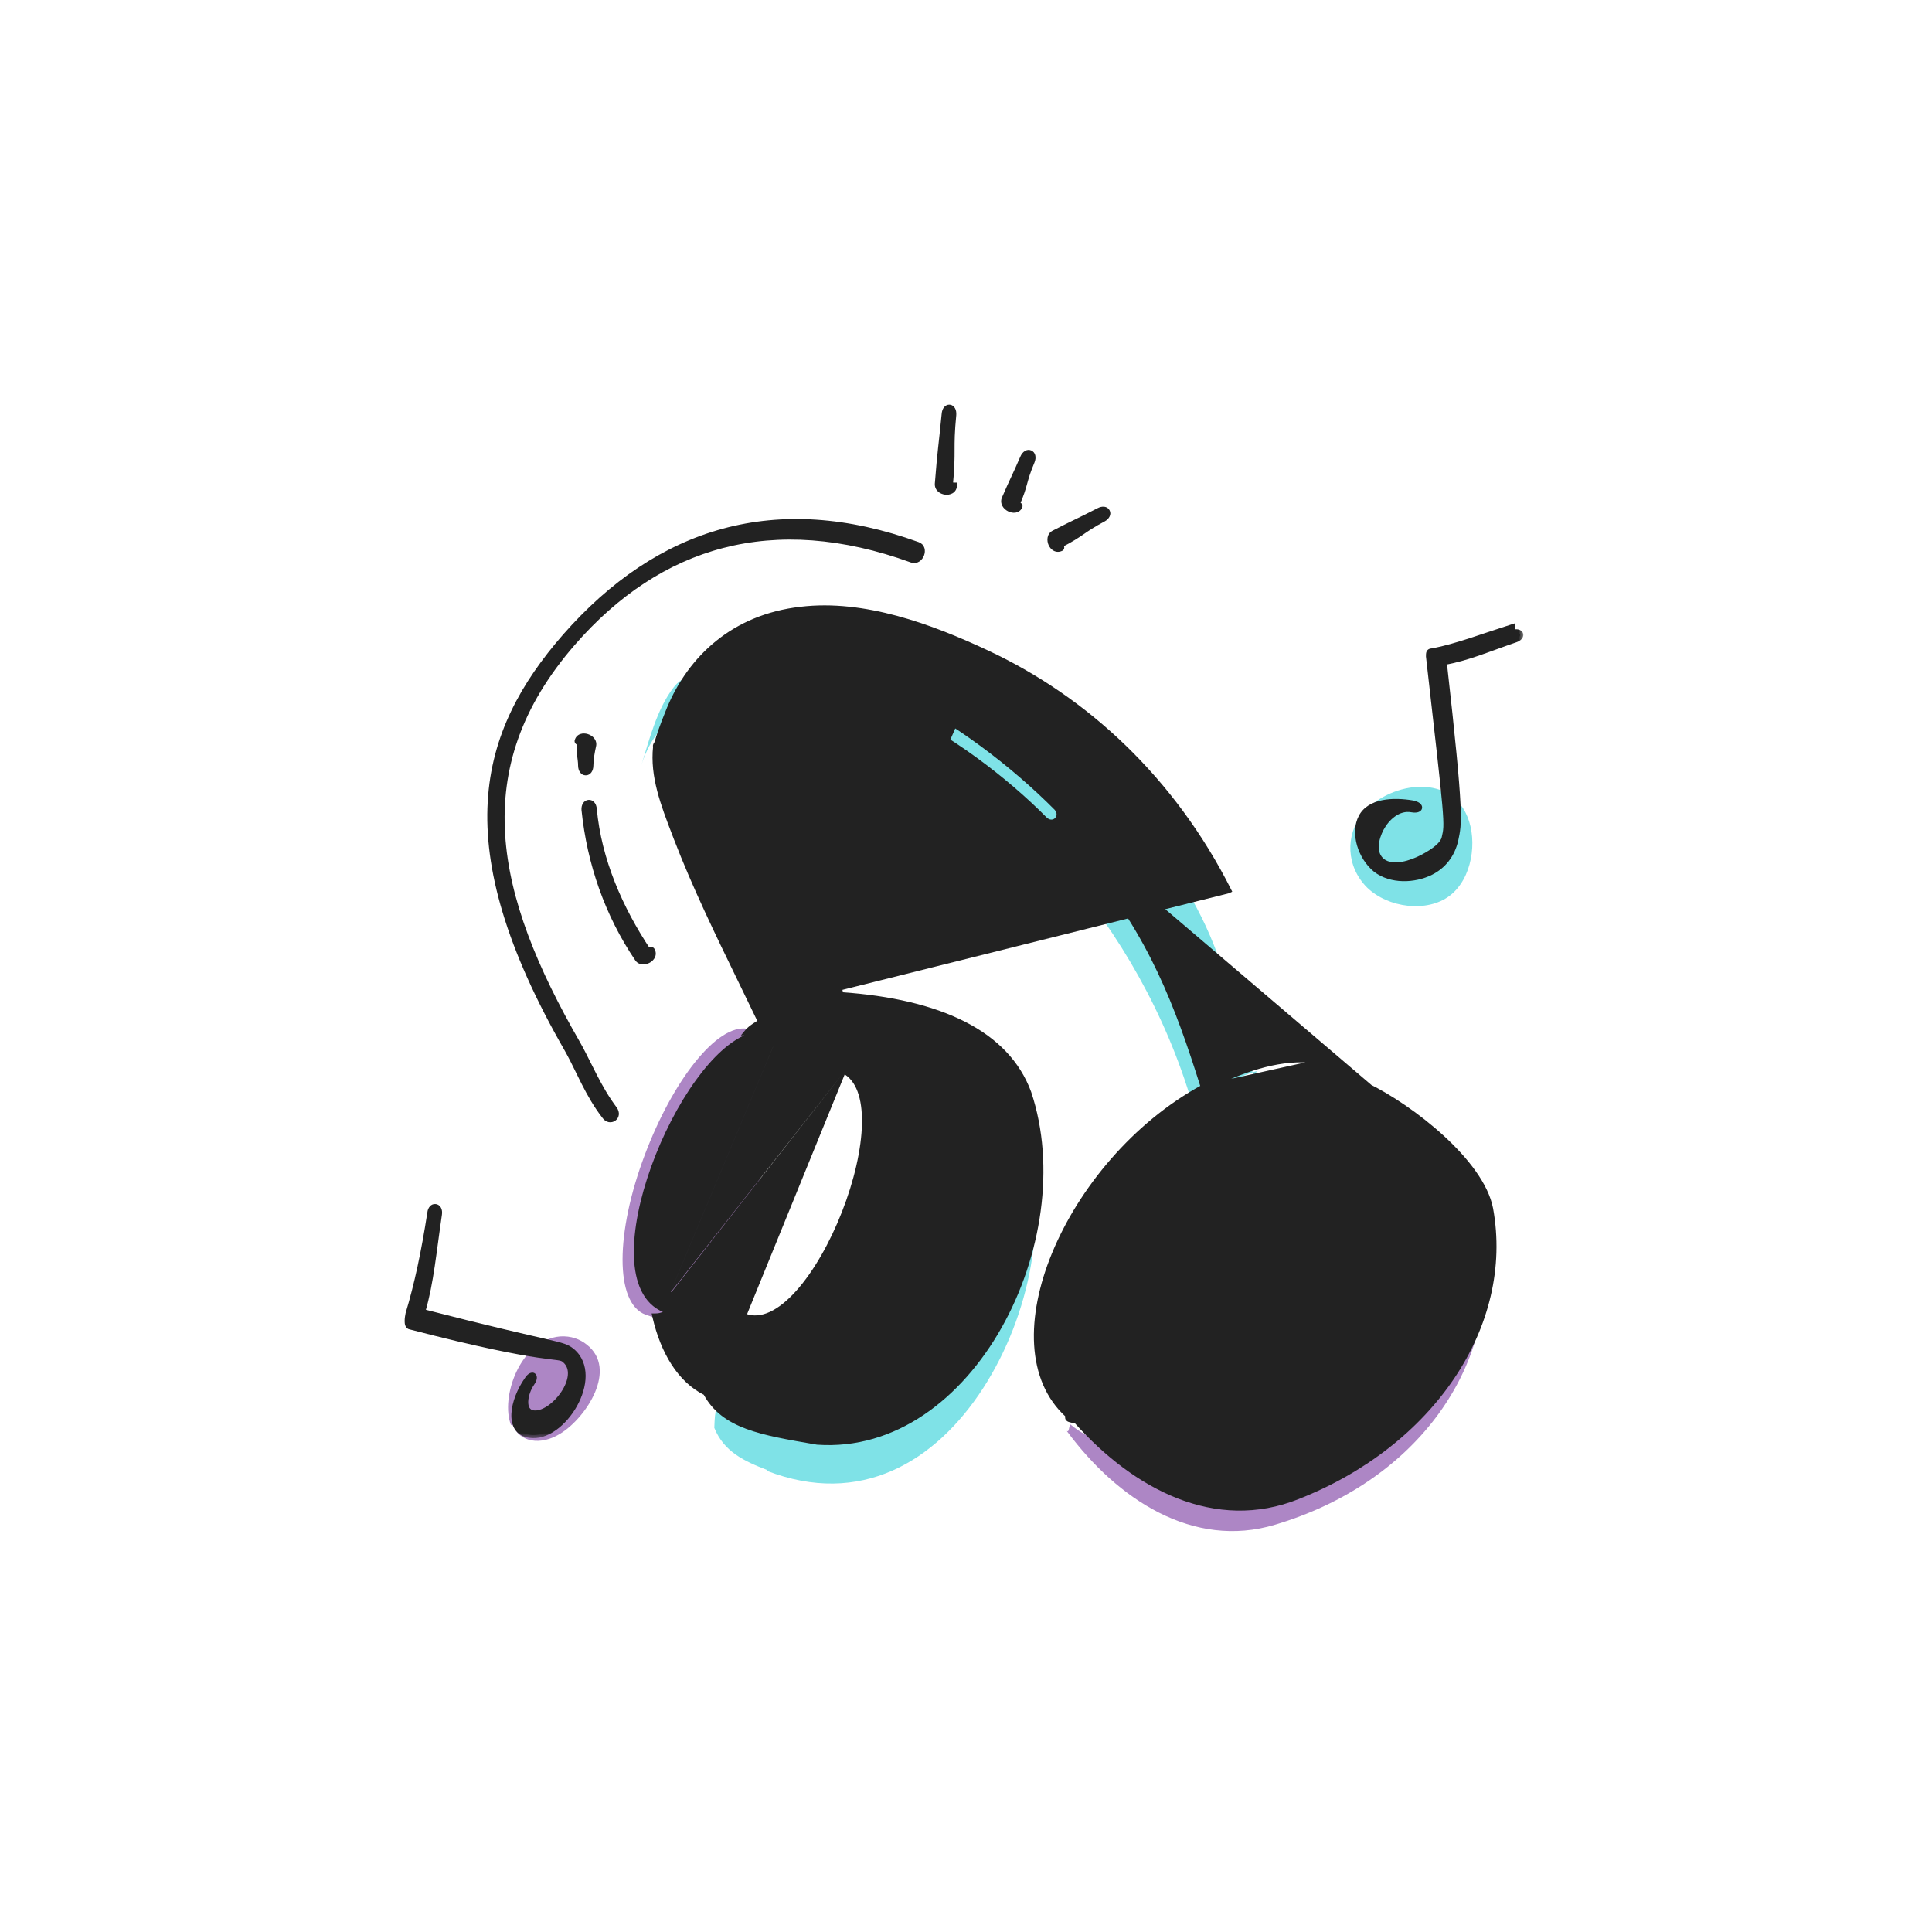 <svg width="180" height="180" viewBox="0 0 180 180" fill="none" xmlns="http://www.w3.org/2000/svg">
<path d="M71.508 136.969C69.347 136.142 67.441 135.253 66.551 133.028C66.615 131.185 66.678 131.122 67.631 129.597C68.457 129.787 69.284 129.724 70.174 129.533C80.151 127.944 88.604 109.005 84.409 98.329C89.684 99.536 93.688 102.078 95.34 106.527C97.819 113.327 95.976 122.542 91.591 129.342C87.142 136.206 80.151 140.401 71.445 137.032C71.381 137.032 71.508 136.969 71.508 136.969ZM117.075 99.79C115.105 100.362 113.199 101.57 111.101 102.904C108.623 94.452 104.301 87.016 99.026 80.852C93.243 74.115 86.062 69.094 78.689 66.171C72.334 63.629 62.166 63.247 59.751 71.319C60.45 69.031 61.212 66.044 62.738 64.074C63.564 62.93 64.772 62.93 66.043 62.23C66.869 61.786 67.758 61.404 68.648 61.023C75.575 58.417 83.329 60.705 89.748 63.692C99.535 68.268 107.098 75.831 111.928 85.427C114.279 90.13 115.296 95.278 116.821 100.299C116.885 100.426 117.075 99.79 117.075 99.79Z" fill="#7FE2E7"/>
<path d="M118.791 142.053C111.165 144.341 104.111 139.701 99.408 133.346C99.344 133.283 99.535 133.41 99.535 133.283C99.598 133.219 99.662 132.647 99.725 132.711C103.221 135.634 109.576 135.952 116.376 132.011C125.655 126.673 131.629 116.314 130.294 109.196C130.104 108.306 130.485 107.289 130.104 106.59C130.104 106.4 129.85 106.145 129.722 105.51C133.281 107.925 136.586 112.31 137.921 116.06C138.048 116.505 138.239 116.886 138.239 117.331C139.128 127.69 131.82 138.176 118.791 142.053ZM62.484 122.606C61.594 123.051 60.704 122.669 60.132 122.479C57.272 121.398 57.336 114.852 60.069 107.607C62.674 100.68 66.805 95.341 69.665 95.85C70.046 95.913 70.237 96.74 70.555 96.994C74.94 101.061 69.22 119.619 62.484 122.606Z" fill="#AD86C5"/>
<path d="M126.926 75.831C125.337 77.801 125.401 80.724 127.371 82.694C129.341 84.601 132.964 85.046 135.061 83.457C137.158 81.868 137.667 78.373 136.713 76.085C134.997 71.891 129.278 72.971 126.926 75.831Z" fill="#7FE2E7"/>
<path d="M47.739 132.711C48.375 134.363 50.345 134.744 52.252 133.537C54.603 132.075 57.59 127.563 54.666 125.275C54.031 124.766 53.205 124.449 52.188 124.512C48.438 124.83 46.595 130.232 47.612 132.774C47.676 132.711 47.739 132.711 47.739 132.711Z" fill="#AD86C5"/>
<path d="M127.414 100.977L127.414 100.977L127.413 100.977L127.408 100.983C127.403 100.988 127.396 100.996 127.389 101.005C127.378 101.019 127.368 101.033 127.36 101.047L127.373 101.053C129.484 102.077 132.165 103.865 134.424 105.94C136.676 108.009 138.535 110.389 138.958 112.6L138.958 112.601C140.945 123.495 133.446 134.611 120.944 139.523C113.234 142.607 105.738 138.616 100.256 132.5C100.253 132.499 100.247 132.495 100.233 132.49C100.211 132.481 100.181 132.472 100.142 132.462C100.088 132.448 100.029 132.437 99.965 132.424C99.934 132.418 99.903 132.411 99.87 132.405C99.775 132.385 99.67 132.361 99.587 132.325C99.546 132.308 99.499 132.283 99.462 132.247C99.421 132.208 99.385 132.15 99.385 132.075V131.898L99.408 131.902C95.735 128.556 95.742 122.688 98.141 116.837C100.617 110.797 105.665 104.703 112.002 101.243C109.601 93.611 107.188 87.244 101.516 80.375L101.515 80.373C101.218 80.001 101.274 79.589 101.536 79.37C101.663 79.264 101.833 79.211 102.011 79.237C102.19 79.264 102.365 79.367 102.511 79.549C102.511 79.55 102.512 79.55 102.512 79.55L102.395 79.644L127.414 100.977ZM127.414 100.977L127.414 100.977L127.414 100.976L127.414 100.976L127.414 100.977ZM122.617 98.913C119.447 98.485 116.126 99.638 113.292 100.978L122.617 98.913ZM110.505 104.512C110.508 104.489 110.507 104.469 110.503 104.452C115.666 100.8 120.146 99.876 123.405 100.62C126.687 101.368 128.753 103.81 129.065 106.923L129.065 106.923L129.065 106.928C129.882 113.117 125.903 120.349 120.38 125.579C117.623 128.19 114.491 130.291 111.401 131.506C108.31 132.722 105.275 133.045 102.699 132.124L102.698 132.124C100.473 131.346 99.093 129.787 98.453 127.747C97.811 125.701 97.913 123.165 98.678 120.446C100.207 115.016 104.37 108.904 110.4 104.634C110.411 104.63 110.424 104.624 110.438 104.615C110.466 104.596 110.496 104.562 110.505 104.512ZM120.397 138.071L120.352 137.912L120.197 137.973C114.115 140.406 107.78 138.074 102.963 133.731C106.096 134.54 109.571 133.93 112.959 132.386C116.571 130.74 120.099 128.025 123.033 124.804C125.999 121.552 128.442 117.769 129.761 114.028C131.009 110.488 131.255 106.97 129.963 103.975C131.307 104.925 132.926 106.301 134.315 107.804C135.869 109.485 137.114 111.301 137.392 112.845L137.392 112.846C139.277 122.961 132.327 133.614 120.482 138.317C120.477 138.304 120.471 138.289 120.465 138.273C120.446 138.225 120.429 138.175 120.417 138.136C120.411 138.116 120.406 138.1 120.402 138.089L120.399 138.075L120.398 138.072L120.397 138.071L120.397 138.071ZM53.907 97.174L53.907 97.173C49.939 90.285 47.299 83.89 46.912 77.768C46.525 71.653 48.385 65.797 53.445 59.977C57.465 55.357 62.111 52.262 67.359 50.904C72.608 49.547 78.471 49.923 84.93 52.267L84.93 52.267L84.934 52.268C85.172 52.347 85.394 52.302 85.572 52.186C85.746 52.072 85.875 51.893 85.948 51.702C86.02 51.512 86.042 51.294 85.983 51.099C85.922 50.898 85.777 50.729 85.539 50.649C78.938 48.258 72.885 47.904 67.385 49.399C61.886 50.894 56.952 54.234 52.584 59.208L52.583 59.208C48.662 63.704 45.94 68.564 45.588 74.71C45.236 80.851 47.252 88.253 52.757 97.831C53.113 98.46 53.441 99.128 53.779 99.819C53.951 100.171 54.127 100.529 54.31 100.891C54.852 101.958 55.46 103.047 56.262 104.074C56.531 104.456 56.957 104.489 57.239 104.29C57.379 104.192 57.481 104.038 57.505 103.852C57.53 103.666 57.475 103.461 57.33 103.261L57.329 103.259C56.573 102.252 55.99 101.212 55.459 100.182C55.284 99.842 55.113 99.501 54.944 99.163C54.604 98.483 54.269 97.813 53.907 97.174Z" fill="#222222" stroke="#222222" stroke-width="0.3"/>
<path d="M78.192 92.141C78.258 92.146 78.297 92.189 78.312 92.208C78.329 92.23 78.338 92.254 78.343 92.268C78.354 92.298 78.362 92.334 78.367 92.366C78.377 92.429 78.386 92.511 78.393 92.587C87.551 93.225 93.86 96.156 95.926 101.772L95.927 101.776L95.927 101.776C98.231 108.656 96.886 117.073 93.175 123.641C89.465 130.207 83.366 134.963 76.137 134.449L76.129 134.449L76.122 134.447L75.977 134.422C73.44 133.989 71.296 133.624 69.581 132.986C67.842 132.34 66.528 131.41 65.679 129.837C63.294 128.654 61.702 126.009 60.939 122.703L60.897 122.519H61.085C61.375 122.519 61.608 122.464 62.043 122.277L62.159 122.227C62.061 122.19 61.96 122.151 61.856 122.11L61.854 122.109C60.055 121.359 59.284 119.44 59.21 117.037C59.135 114.627 59.757 111.677 60.801 108.772C61.846 105.865 63.318 102.99 64.954 100.728C66.478 98.62 68.163 97.02 69.795 96.445C69.78 96.431 69.765 96.417 69.753 96.404L69.75 96.401C69.716 96.367 69.692 96.344 69.67 96.327C69.663 96.322 69.659 96.319 69.656 96.318H69.345L69.55 96.072C69.722 95.865 69.958 95.681 70.192 95.52C70.328 95.426 70.475 95.332 70.609 95.247C70.656 95.217 70.701 95.188 70.744 95.161C70.14 93.898 69.532 92.65 68.928 91.409C66.761 86.955 64.646 82.608 62.916 78.109L62.915 78.109C62.87 77.99 62.825 77.873 62.78 77.755C61.697 74.933 60.702 72.34 60.995 69.57C60.98 69.53 60.979 69.49 60.985 69.455C60.994 69.405 61.017 69.361 61.035 69.33C61.05 69.303 61.068 69.275 61.084 69.25C61.088 69.245 61.091 69.239 61.094 69.234C61.11 69.21 61.124 69.188 61.135 69.168C61.267 68.644 61.589 67.686 62.281 65.987L62.282 65.986L62.282 65.986C64.27 61.24 68.315 57.386 74.605 56.679C80.497 55.975 86.758 58.28 92.036 60.76C101.154 65.032 109.313 72.491 114.604 83.008C114.604 83.008 114.604 83.008 114.604 83.008L114.47 83.076L78.192 92.141ZM78.192 92.141C76.331 91.95 74.119 92.829 71.63 94.546C70.914 93.067 70.182 91.599 69.452 90.133C67.413 86.041 65.388 81.978 63.767 77.811C62.637 74.859 62.571 72.157 62.885 69.445C63.639 67.193 64.886 65.519 66.934 64.526C71.576 62.3 77.337 63.358 82.885 65.926C88.426 68.491 93.719 72.546 97.395 76.254L97.395 76.255C97.56 76.42 97.745 76.503 97.927 76.511C98.107 76.519 98.272 76.451 98.391 76.336C98.636 76.102 98.68 75.692 98.376 75.35L98.376 75.35L98.37 75.344C94.452 71.394 88.909 67.077 83.099 64.343C77.294 61.612 71.188 60.445 66.169 62.858C65.63 63.107 65.118 63.461 64.654 63.816C68.034 59.097 73.999 57.592 79.942 58.312C83.41 58.754 87.074 60.394 91.274 62.303L78.192 92.141ZM78.406 99.91C78.38 99.899 78.344 99.883 78.296 99.864C78.161 99.808 77.945 99.722 77.674 99.613C77.13 99.395 76.366 99.092 75.576 98.778C75.363 98.693 75.148 98.608 74.935 98.523C73.57 97.982 72.282 97.47 72.085 97.386M78.406 99.91L72.144 97.248M78.406 99.91L78.418 99.921L78.451 99.933C78.458 99.935 78.466 99.937 78.473 99.939C78.475 99.94 78.486 99.943 78.5 99.944C78.504 99.945 78.515 99.945 78.521 99.945C78.532 99.944 78.56 99.938 78.578 99.931C78.591 99.923 78.609 99.905 78.625 99.883M78.406 99.91L78.625 99.883M72.085 97.386C72.085 97.386 72.085 97.386 72.085 97.386L72.144 97.248M72.085 97.386C72.085 97.386 72.085 97.386 72.085 97.386L72.144 97.248M72.085 97.386C71.398 97.098 70.646 97.181 69.853 97.577C69.057 97.973 68.231 98.68 67.412 99.616C65.774 101.487 64.195 104.246 62.98 107.164C61.764 110.083 60.918 113.147 60.737 115.625C60.647 116.864 60.725 117.947 60.998 118.789C61.271 119.628 61.734 120.216 62.413 120.496M72.144 97.248C66.233 94.77 56.51 118.221 62.356 120.636M62.413 120.496C62.412 120.496 62.412 120.496 62.412 120.496L62.356 120.636M62.413 120.496C64.085 121.159 64.981 121.348 65.882 121.529L65.95 121.543C66.837 121.722 67.748 121.905 69.4 122.529L69.401 122.529C70.925 123.112 72.641 122.21 74.292 120.368C75.933 118.537 77.458 115.832 78.582 112.962C79.706 110.093 80.423 107.075 80.458 104.623C80.491 102.329 79.93 100.595 78.625 99.883M62.413 120.496C62.413 120.497 62.413 120.497 62.414 120.497L62.356 120.636M62.356 120.636C64.084 121.32 64.992 121.503 65.921 121.69C66.804 121.868 67.706 122.05 69.347 122.669L78.625 99.883M117.491 122.974L117.514 122.954L117.527 122.927C117.561 122.86 117.549 122.794 117.533 122.752C117.517 122.709 117.491 122.672 117.467 122.642C117.418 122.582 117.35 122.522 117.288 122.473C117.256 122.447 117.224 122.423 117.194 122.401C119.174 120.666 120.783 118.575 121.731 116.577C122.698 114.539 122.994 112.558 122.228 111.158C121.453 109.711 119.845 109.265 117.962 109.605C116.078 109.944 113.878 111.072 111.83 112.832C109.78 114.593 108.271 116.678 107.467 118.673C106.664 120.663 106.554 122.59 107.347 124.012C108.115 125.446 109.645 126.064 111.474 125.885C113.3 125.706 115.441 124.736 117.491 122.974ZM65.442 123.105C66.323 123.252 67.215 123.4 68.849 124.017C70.921 124.828 73.088 123.804 75.015 121.851C76.948 119.892 78.681 116.961 79.909 113.843C81.138 110.724 81.867 107.403 81.779 104.657C81.691 101.919 80.784 99.7 78.68 98.888L78.677 98.887C75.376 97.68 73.745 96.951 72.837 96.51C72.61 96.399 72.428 96.306 72.275 96.228C72.251 96.215 72.227 96.203 72.204 96.191C72.084 96.13 71.981 96.077 71.89 96.033C71.781 95.98 71.684 95.938 71.588 95.905C74.087 93.977 76.556 93.371 78.648 93.843C80.807 94.331 82.6 95.973 83.634 98.575C85.647 103.67 84.661 110.95 81.96 117.16C80.611 120.261 78.838 123.086 76.81 125.227C74.781 127.37 72.505 128.82 70.15 129.194L70.149 129.194C68.103 129.535 66.385 128.871 65.049 127.605C63.709 126.335 62.752 124.457 62.248 122.38L62.216 122.249C63.688 122.806 64.537 122.954 65.382 123.095L65.442 123.105ZM78.444 99.926L78.444 99.926L78.444 99.926ZM75.971 133.674C72.388 133.083 69.969 132.324 68.372 130.826C70.555 131.067 72.645 130.193 74.512 128.828C76.508 127.369 78.266 125.338 79.637 123.457C82.385 119.687 84.363 114.898 85.256 109.73L85.256 109.73C85.702 107.117 85.975 104.114 85.638 101.337C85.325 98.746 84.479 96.335 82.733 94.628C87.677 95.565 92.303 97.673 94.118 102.573C96.262 108.976 95.066 116.971 91.681 123.249C88.298 129.525 82.758 134.041 76.239 133.579C76.214 133.572 76.188 133.566 76.162 133.565C76.13 133.563 76.086 133.566 76.043 133.592C76.005 133.615 75.983 133.644 75.971 133.674Z" fill="#222222" stroke="#222222" stroke-width="0.3"/>
<mask id="path-7-outside-1_367_9701" maskUnits="userSpaceOnUse" x="37" y="37" width="105" height="97" fill="black">
<rect fill="white" x="37" y="37" width="105" height="97"/>
<path d="M60.386 88.668C57.717 84.665 55.747 80.152 55.302 75.386C55.239 74.56 54.412 74.687 54.476 75.449C54.984 80.406 56.637 85.173 59.433 89.304C59.878 89.939 61.149 89.24 60.704 88.541C60.641 88.478 60.386 88.668 60.386 88.668ZM54.095 69.221C53.904 69.92 54.158 70.619 54.158 71.319C54.158 72.145 54.984 72.145 54.984 71.319C54.984 70.746 55.111 70.047 55.239 69.475C55.429 68.713 54.031 68.268 53.84 69.031C53.777 69.094 54.095 69.221 54.095 69.221ZM140.844 58.481C138.048 59.371 135.76 60.26 133.472 60.705C133.154 60.705 133.154 60.832 133.154 61.15C134.934 76.784 134.934 76.721 134.616 78.055C134.489 78.691 133.663 79.326 132.582 79.898C131.502 80.47 129.786 81.042 128.769 80.279C127.816 79.517 128.134 78.119 128.642 77.165C129.15 76.212 130.231 75.132 131.565 75.386C132.328 75.513 132.455 75.068 131.629 74.877C129.786 74.56 127.625 74.687 126.863 76.148C126.1 77.61 126.799 79.835 128.197 80.978C129.595 82.059 131.756 81.995 133.281 81.233C134.425 80.661 135.252 79.644 135.569 78.246C135.887 76.657 136.141 76.339 134.489 61.658C136.713 61.277 138.556 60.451 141.162 59.561C141.925 59.307 141.67 58.735 140.908 58.989C140.844 58.989 140.844 58.481 140.844 58.481ZM39.35 122.097C40.113 119.492 40.367 116.568 40.876 113.136C41.003 112.31 40.176 112.247 40.113 113.009C39.541 116.695 38.905 119.682 38.079 122.415C38.016 122.733 37.889 123.495 38.206 123.559C51.425 126.991 51.997 126.101 52.633 126.673C54.476 128.198 51.489 132.011 49.646 131.694C48.566 131.503 48.82 129.851 49.519 128.834C49.964 128.198 49.582 127.881 49.138 128.58C47.803 130.486 47.231 133.346 49.328 133.664C52.379 134.172 56.065 128.262 53.268 125.91C52.315 125.148 52.061 125.529 39.223 122.224C39.096 122.161 39.35 122.097 39.35 122.097ZM88.477 45.198C88.794 41.957 88.477 41.894 88.794 38.652C88.858 37.826 88.095 37.763 88.032 38.589C87.714 41.83 87.65 41.83 87.396 45.071C87.333 45.897 88.794 46.088 88.858 45.262C88.794 45.262 88.477 45.198 88.477 45.198ZM94.705 46.978C95.531 45.071 95.277 44.944 96.103 42.974C96.421 42.211 95.658 41.894 95.34 42.656C94.514 44.563 94.451 44.563 93.624 46.469C93.307 47.232 94.641 47.867 94.959 47.168C95.023 47.105 94.705 46.978 94.705 46.978ZM98.772 50.727C100.869 49.647 100.742 49.393 102.776 48.312C103.475 47.931 103.094 47.232 102.395 47.613C100.297 48.694 100.297 48.63 98.2 49.711C97.501 50.092 98.073 51.426 98.836 51.045C98.899 51.045 98.772 50.727 98.772 50.727Z"/>
</mask>
<path d="M60.386 88.668C57.717 84.665 55.747 80.152 55.302 75.386C55.239 74.56 54.412 74.687 54.476 75.449C54.984 80.406 56.637 85.173 59.433 89.304C59.878 89.939 61.149 89.24 60.704 88.541C60.641 88.478 60.386 88.668 60.386 88.668ZM54.095 69.221C53.904 69.92 54.158 70.619 54.158 71.319C54.158 72.145 54.984 72.145 54.984 71.319C54.984 70.746 55.111 70.047 55.239 69.475C55.429 68.713 54.031 68.268 53.84 69.031C53.777 69.094 54.095 69.221 54.095 69.221ZM140.844 58.481C138.048 59.371 135.76 60.26 133.472 60.705C133.154 60.705 133.154 60.832 133.154 61.15C134.934 76.784 134.934 76.721 134.616 78.055C134.489 78.691 133.663 79.326 132.582 79.898C131.502 80.47 129.786 81.042 128.769 80.279C127.816 79.517 128.134 78.119 128.642 77.165C129.15 76.212 130.231 75.132 131.565 75.386C132.328 75.513 132.455 75.068 131.629 74.877C129.786 74.56 127.625 74.687 126.863 76.148C126.1 77.61 126.799 79.835 128.197 80.978C129.595 82.059 131.756 81.995 133.281 81.233C134.425 80.661 135.252 79.644 135.569 78.246C135.887 76.657 136.141 76.339 134.489 61.658C136.713 61.277 138.556 60.451 141.162 59.561C141.925 59.307 141.67 58.735 140.908 58.989C140.844 58.989 140.844 58.481 140.844 58.481ZM39.35 122.097C40.113 119.492 40.367 116.568 40.876 113.136C41.003 112.31 40.176 112.247 40.113 113.009C39.541 116.695 38.905 119.682 38.079 122.415C38.016 122.733 37.889 123.495 38.206 123.559C51.425 126.991 51.997 126.101 52.633 126.673C54.476 128.198 51.489 132.011 49.646 131.694C48.566 131.503 48.82 129.851 49.519 128.834C49.964 128.198 49.582 127.881 49.138 128.58C47.803 130.486 47.231 133.346 49.328 133.664C52.379 134.172 56.065 128.262 53.268 125.91C52.315 125.148 52.061 125.529 39.223 122.224C39.096 122.161 39.35 122.097 39.35 122.097ZM88.477 45.198C88.794 41.957 88.477 41.894 88.794 38.652C88.858 37.826 88.095 37.763 88.032 38.589C87.714 41.83 87.65 41.83 87.396 45.071C87.333 45.897 88.794 46.088 88.858 45.262C88.794 45.262 88.477 45.198 88.477 45.198ZM94.705 46.978C95.531 45.071 95.277 44.944 96.103 42.974C96.421 42.211 95.658 41.894 95.34 42.656C94.514 44.563 94.451 44.563 93.624 46.469C93.307 47.232 94.641 47.867 94.959 47.168C95.023 47.105 94.705 46.978 94.705 46.978ZM98.772 50.727C100.869 49.647 100.742 49.393 102.776 48.312C103.475 47.931 103.094 47.232 102.395 47.613C100.297 48.694 100.297 48.63 98.2 49.711C97.501 50.092 98.073 51.426 98.836 51.045C98.899 51.045 98.772 50.727 98.772 50.727Z" fill="#222222"/>
<path d="M60.386 88.668L60.137 88.835L60.313 89.099L60.566 88.908L60.386 88.668ZM55.302 75.386L55.003 75.409L55.003 75.414L55.302 75.386ZM54.476 75.449L54.177 75.474L54.178 75.48L54.476 75.449ZM59.433 89.304L59.184 89.472L59.187 89.476L59.433 89.304ZM60.704 88.541L60.957 88.38L60.94 88.353L60.916 88.329L60.704 88.541ZM54.095 69.221L54.384 69.3L54.454 69.042L54.206 68.943L54.095 69.221ZM55.239 69.475L54.947 69.403L54.946 69.41L55.239 69.475ZM53.84 69.031L54.053 69.243L54.111 69.184L54.131 69.103L53.84 69.031ZM140.844 58.481L141.144 58.481V58.071L140.753 58.195L140.844 58.481ZM133.472 60.705V61.005H133.501L133.529 61L133.472 60.705ZM133.154 61.15H132.854V61.167L132.856 61.184L133.154 61.15ZM134.616 78.055L134.324 77.986L134.322 77.996L134.616 78.055ZM128.769 80.279L128.582 80.514L128.589 80.519L128.769 80.279ZM131.565 75.386L131.509 75.681L131.516 75.682L131.565 75.386ZM131.629 74.877L131.696 74.585L131.688 74.583L131.68 74.582L131.629 74.877ZM128.197 80.978L128.007 81.211L128.014 81.216L128.197 80.978ZM135.569 78.246L135.862 78.312L135.863 78.305L135.569 78.246ZM134.489 61.658L134.438 61.363L134.159 61.411L134.191 61.692L134.489 61.658ZM141.162 59.561L141.067 59.277L141.065 59.277L141.162 59.561ZM140.908 58.989V59.289H140.956L141.003 59.274L140.908 58.989ZM39.35 122.097L39.423 122.388L39.59 122.347L39.638 122.181L39.35 122.097ZM40.876 113.136L40.579 113.091L40.579 113.092L40.876 113.136ZM40.113 113.009L40.409 113.055L40.411 113.045L40.412 113.034L40.113 113.009ZM38.079 122.415L37.792 122.328L37.788 122.342L37.785 122.356L38.079 122.415ZM38.206 123.559L38.282 123.269L38.273 123.266L38.265 123.265L38.206 123.559ZM52.633 126.673L52.432 126.896L52.442 126.904L52.633 126.673ZM49.646 131.694L49.594 131.989L49.595 131.989L49.646 131.694ZM49.519 128.834L49.273 128.662L49.272 128.664L49.519 128.834ZM49.138 128.58L49.383 128.752L49.391 128.741L49.138 128.58ZM49.328 133.664L49.377 133.368L49.373 133.367L49.328 133.664ZM53.268 125.91L53.462 125.681L53.456 125.676L53.268 125.91ZM39.223 122.224L39.089 122.493L39.118 122.507L39.148 122.515L39.223 122.224ZM88.477 45.198L88.178 45.169L88.152 45.439L88.418 45.492L88.477 45.198ZM88.794 38.652L89.093 38.682L89.094 38.675L88.794 38.652ZM88.032 38.589L88.33 38.618L88.331 38.612L88.032 38.589ZM87.396 45.071L87.097 45.048L87.097 45.048L87.396 45.071ZM88.858 45.262L89.157 45.285L89.182 44.962H88.858V45.262ZM94.705 46.978L94.43 46.858L94.307 47.142L94.593 47.256L94.705 46.978ZM96.103 42.974L96.38 43.09L96.38 43.089L96.103 42.974ZM95.34 42.656L95.616 42.776L95.617 42.772L95.34 42.656ZM93.624 46.469L93.349 46.35L93.347 46.354L93.624 46.469ZM94.959 47.168L94.747 46.956L94.708 46.995L94.686 47.044L94.959 47.168ZM98.772 50.727L98.635 50.461L98.392 50.586L98.494 50.839L98.772 50.727ZM102.776 48.312L102.917 48.577L102.92 48.576L102.776 48.312ZM102.395 47.613L102.532 47.88L102.538 47.877L102.395 47.613ZM98.2 49.711L98.063 49.444L98.057 49.447L98.2 49.711ZM98.836 51.045V50.745H98.765L98.702 50.777L98.836 51.045ZM60.636 88.502C57.985 84.526 56.04 80.061 55.601 75.358L55.003 75.414C55.454 80.244 57.449 84.803 60.137 88.835L60.636 88.502ZM55.601 75.363C55.582 75.109 55.501 74.891 55.358 74.736C55.212 74.578 55.011 74.5 54.807 74.524C54.384 74.573 54.137 74.994 54.177 75.474L54.775 75.424C54.763 75.287 54.794 75.206 54.82 75.166C54.847 75.125 54.871 75.12 54.876 75.12C54.878 75.12 54.892 75.117 54.917 75.144C54.945 75.174 54.991 75.25 55.003 75.409L55.601 75.363ZM54.178 75.48C54.691 80.483 56.359 85.298 59.185 89.472L59.681 89.136C56.915 85.048 55.278 80.33 54.774 75.419L54.178 75.48ZM59.187 89.476C59.54 89.98 60.173 89.901 60.552 89.683C60.753 89.567 60.938 89.389 61.033 89.159C61.133 88.917 61.122 88.64 60.957 88.38L60.451 88.702C60.508 88.793 60.506 88.864 60.478 88.93C60.446 89.009 60.369 89.096 60.253 89.163C59.996 89.311 59.771 89.263 59.679 89.132L59.187 89.476ZM60.916 88.329C60.842 88.255 60.754 88.233 60.692 88.229C60.633 88.225 60.582 88.236 60.549 88.245C60.481 88.263 60.419 88.295 60.376 88.319C60.329 88.344 60.288 88.372 60.258 88.391C60.243 88.402 60.231 88.41 60.222 88.417C60.218 88.42 60.214 88.423 60.211 88.425C60.21 88.426 60.209 88.426 60.208 88.427C60.208 88.427 60.207 88.428 60.207 88.428C60.207 88.428 60.207 88.428 60.207 88.428C60.206 88.428 60.206 88.428 60.206 88.428C60.206 88.428 60.206 88.428 60.206 88.428C60.206 88.428 60.206 88.428 60.386 88.668C60.566 88.908 60.566 88.908 60.566 88.909C60.566 88.909 60.566 88.909 60.566 88.909C60.566 88.909 60.566 88.909 60.566 88.909C60.566 88.909 60.566 88.909 60.566 88.909C60.566 88.909 60.566 88.909 60.566 88.909C60.566 88.909 60.566 88.908 60.567 88.908C60.568 88.907 60.57 88.906 60.572 88.904C60.578 88.9 60.586 88.894 60.596 88.888C60.616 88.874 60.642 88.857 60.667 88.843C60.679 88.836 60.69 88.831 60.698 88.827C60.707 88.823 60.71 88.823 60.706 88.824C60.706 88.824 60.685 88.83 60.652 88.828C60.617 88.826 60.55 88.812 60.492 88.753L60.916 88.329ZM53.805 69.142C53.694 69.548 53.716 69.944 53.757 70.304C53.8 70.68 53.858 70.992 53.858 71.319H54.458C54.458 70.946 54.39 70.558 54.353 70.236C54.314 69.897 54.304 69.593 54.384 69.3L53.805 69.142ZM53.858 71.319C53.858 71.812 54.125 72.238 54.571 72.238C55.018 72.238 55.284 71.812 55.284 71.319H54.684C54.684 71.477 54.645 71.564 54.615 71.603C54.601 71.623 54.588 71.631 54.582 71.635C54.575 71.638 54.572 71.638 54.571 71.638C54.57 71.638 54.567 71.638 54.561 71.635C54.554 71.631 54.542 71.623 54.527 71.603C54.498 71.564 54.458 71.477 54.458 71.319H53.858ZM55.284 71.319C55.284 70.781 55.405 70.109 55.531 69.54L54.946 69.41C54.818 69.985 54.684 70.712 54.684 71.319H55.284ZM55.53 69.548C55.603 69.256 55.52 68.991 55.364 68.792C55.213 68.599 54.995 68.466 54.773 68.395C54.553 68.325 54.298 68.308 54.068 68.388C53.824 68.472 53.623 68.662 53.549 68.958L54.131 69.103C54.153 69.018 54.198 68.978 54.264 68.955C54.344 68.927 54.462 68.926 54.592 68.967C54.72 69.008 54.828 69.081 54.891 69.162C54.95 69.237 54.97 69.314 54.947 69.403L55.53 69.548ZM53.628 68.819C53.543 68.903 53.513 69.023 53.544 69.136C53.567 69.221 53.617 69.276 53.641 69.299C53.693 69.351 53.758 69.39 53.798 69.412C53.844 69.438 53.89 69.459 53.923 69.474C53.94 69.482 53.954 69.488 53.965 69.492C53.97 69.494 53.974 69.496 53.977 69.497C53.979 69.498 53.98 69.499 53.981 69.499C53.982 69.499 53.982 69.499 53.982 69.499C53.983 69.499 53.983 69.5 53.983 69.5C53.983 69.5 53.983 69.5 53.983 69.5C53.983 69.5 53.983 69.5 53.983 69.5C53.983 69.5 53.983 69.5 54.095 69.221C54.206 68.943 54.206 68.943 54.206 68.943C54.206 68.943 54.206 68.943 54.206 68.943C54.206 68.943 54.206 68.943 54.206 68.943C54.206 68.943 54.206 68.943 54.206 68.943C54.206 68.943 54.206 68.943 54.206 68.943C54.206 68.943 54.205 68.942 54.205 68.942C54.203 68.942 54.201 68.941 54.197 68.939C54.191 68.936 54.181 68.932 54.169 68.927C54.144 68.916 54.115 68.902 54.089 68.888C54.077 68.88 54.068 68.875 54.062 68.871C54.059 68.869 54.058 68.868 54.058 68.868C54.058 68.868 54.061 68.871 54.065 68.875C54.07 68.879 54.078 68.889 54.088 68.903C54.098 68.917 54.113 68.942 54.123 68.978C54.133 69.016 54.137 69.065 54.123 69.12C54.116 69.146 54.105 69.17 54.093 69.191C54.08 69.212 54.066 69.229 54.053 69.243L53.628 68.819ZM140.753 58.195C137.932 59.093 135.68 59.97 133.415 60.411L133.529 61C135.84 60.55 138.164 59.648 140.935 58.767L140.753 58.195ZM133.472 60.405C133.294 60.405 133.057 60.437 132.932 60.663C132.881 60.753 132.867 60.849 132.86 60.92C132.854 60.993 132.854 61.075 132.854 61.15H133.454C133.454 61.066 133.455 61.013 133.458 60.973C133.462 60.931 133.467 60.935 133.456 60.954C133.45 60.966 133.439 60.98 133.425 60.992C133.411 61.004 133.399 61.009 133.394 61.011C133.39 61.012 133.407 61.005 133.472 61.005V60.405ZM132.856 61.184C133.746 69.004 134.19 72.891 134.373 74.991C134.464 76.042 134.488 76.632 134.472 77.037C134.456 77.433 134.403 77.655 134.324 77.986L134.908 78.125C134.988 77.787 135.054 77.518 135.072 77.061C135.089 76.615 135.062 75.993 134.97 74.939C134.787 72.829 134.342 68.93 133.452 61.116L132.856 61.184ZM134.322 77.996C134.278 78.216 134.1 78.479 133.76 78.774C133.427 79.063 132.972 79.352 132.442 79.633L132.723 80.163C133.273 79.872 133.772 79.558 134.153 79.227C134.528 78.902 134.827 78.529 134.91 78.114L134.322 77.996ZM132.442 79.633C131.919 79.91 131.251 80.181 130.601 80.294C129.944 80.407 129.361 80.349 128.949 80.039L128.589 80.519C129.194 80.973 129.977 81.01 130.703 80.885C131.435 80.759 132.165 80.459 132.723 80.163L132.442 79.633ZM128.957 80.045C128.575 79.74 128.436 79.305 128.457 78.807C128.479 78.301 128.666 77.758 128.907 77.306L128.377 77.024C128.109 77.526 127.884 78.159 127.858 78.781C127.831 79.411 128.01 80.056 128.582 80.514L128.957 80.045ZM128.907 77.306C129.144 76.862 129.513 76.392 129.968 76.067C130.42 75.744 130.942 75.573 131.509 75.681L131.622 75.091C130.854 74.945 130.169 75.186 129.62 75.579C129.074 75.968 128.649 76.516 128.377 77.024L128.907 77.306ZM131.516 75.682C131.732 75.718 131.927 75.718 132.087 75.678C132.226 75.643 132.44 75.545 132.487 75.31C132.535 75.071 132.37 74.898 132.25 74.812C132.114 74.713 131.925 74.638 131.696 74.585L131.562 75.17C131.652 75.191 131.725 75.214 131.782 75.237C131.839 75.26 131.877 75.282 131.9 75.299C131.923 75.316 131.922 75.321 131.914 75.308C131.905 75.292 131.887 75.249 131.899 75.192C131.91 75.135 131.942 75.104 131.956 75.093C131.967 75.085 131.966 75.089 131.94 75.096C131.915 75.102 131.876 75.108 131.82 75.108C131.764 75.109 131.696 75.103 131.615 75.09L131.516 75.682ZM131.68 74.582C130.737 74.419 129.696 74.367 128.781 74.552C127.866 74.736 127.035 75.168 126.597 76.01L127.129 76.287C127.452 75.667 128.083 75.305 128.9 75.14C129.717 74.975 130.678 75.018 131.578 75.173L131.68 74.582ZM126.597 76.01C126.17 76.828 126.163 77.834 126.431 78.766C126.701 79.7 127.256 80.596 128.007 81.211L128.387 80.746C127.74 80.217 127.247 79.429 127.008 78.6C126.768 77.768 126.793 76.93 127.129 76.287L126.597 76.01ZM128.014 81.216C129.528 82.386 131.819 82.299 133.416 81.501L133.147 80.964C131.693 81.691 129.663 81.732 128.381 80.741L128.014 81.216ZM133.416 81.501C134.642 80.888 135.525 79.796 135.862 78.312L135.277 78.179C134.978 79.492 134.209 80.433 133.147 80.964L133.416 81.501ZM135.863 78.305C135.941 77.915 136.021 77.578 136.066 77.075C136.11 76.573 136.119 75.91 136.068 74.847C135.964 72.723 135.613 68.964 134.787 61.625L134.191 61.692C135.017 69.034 135.366 72.774 135.468 74.876C135.52 75.926 135.509 76.558 135.468 77.022C135.427 77.484 135.356 77.782 135.275 78.187L135.863 78.305ZM134.54 61.954C136.795 61.567 138.685 60.724 141.259 59.845L141.065 59.277C138.428 60.178 136.631 60.987 134.438 61.363L134.54 61.954ZM141.257 59.846C141.479 59.772 141.662 59.664 141.781 59.521C141.903 59.376 141.972 59.168 141.881 58.963C141.795 58.769 141.607 58.673 141.431 58.641C141.249 58.607 141.037 58.63 140.813 58.705L141.003 59.274C141.08 59.248 141.146 59.234 141.2 59.229C141.255 59.223 141.295 59.226 141.322 59.231C141.35 59.236 141.36 59.242 141.359 59.242C141.357 59.241 141.343 59.23 141.333 59.206C141.327 59.195 141.324 59.182 141.323 59.169C141.322 59.157 141.323 59.146 141.324 59.138C141.328 59.123 141.332 59.123 141.321 59.136C141.31 59.149 141.287 59.171 141.245 59.197C141.203 59.223 141.144 59.251 141.067 59.277L141.257 59.846ZM140.908 58.689C141.014 58.689 141.084 58.745 141.115 58.778C141.145 58.81 141.158 58.839 141.162 58.847C141.169 58.865 141.169 58.872 141.166 58.855C141.16 58.826 141.155 58.777 141.152 58.716C141.148 58.658 141.146 58.599 141.145 58.554C141.145 58.532 141.144 58.513 141.144 58.5C141.144 58.493 141.144 58.489 141.144 58.485C141.144 58.484 141.144 58.482 141.144 58.482C141.144 58.481 141.144 58.481 141.144 58.481C141.144 58.481 141.144 58.481 141.144 58.481C141.144 58.481 141.144 58.481 141.144 58.481C141.144 58.481 141.144 58.481 141.144 58.481C141.144 58.481 141.144 58.481 140.844 58.481C140.544 58.481 140.544 58.481 140.544 58.481C140.544 58.481 140.544 58.481 140.544 58.481C140.544 58.481 140.544 58.481 140.544 58.481C140.544 58.481 140.544 58.481 140.544 58.481C140.544 58.482 140.544 58.482 140.544 58.483C140.544 58.484 140.544 58.486 140.544 58.488C140.544 58.492 140.544 58.498 140.544 58.505C140.544 58.52 140.545 58.541 140.545 58.566C140.546 58.617 140.548 58.684 140.553 58.754C140.557 58.82 140.564 58.899 140.576 58.965C140.582 58.996 140.592 59.042 140.612 59.088C140.622 59.11 140.641 59.15 140.678 59.189C140.716 59.23 140.794 59.289 140.908 59.289V58.689ZM39.638 122.181C40.409 119.549 40.668 116.586 41.172 113.18L40.579 113.092C40.066 116.55 39.817 119.434 39.062 122.013L39.638 122.181ZM41.172 113.182C41.211 112.929 41.182 112.699 41.082 112.516C40.98 112.33 40.806 112.204 40.602 112.179C40.167 112.127 39.854 112.509 39.814 112.984L40.412 113.034C40.423 112.896 40.467 112.827 40.494 112.798C40.508 112.784 40.518 112.778 40.524 112.776C40.526 112.775 40.528 112.775 40.529 112.775C40.529 112.775 40.53 112.775 40.53 112.775C40.53 112.775 40.53 112.775 40.53 112.775C40.53 112.775 40.53 112.775 40.53 112.775C40.53 112.775 40.53 112.775 40.53 112.775C40.53 112.775 40.53 112.775 40.53 112.775C40.53 112.775 40.53 112.775 40.53 112.775C40.53 112.775 40.53 112.775 40.53 112.775C40.53 112.775 40.53 112.775 40.53 112.775C40.531 112.775 40.532 112.775 40.534 112.777C40.537 112.779 40.546 112.787 40.556 112.805C40.577 112.843 40.604 112.93 40.579 113.091L41.172 113.182ZM39.816 112.963C39.246 116.64 38.613 119.613 37.792 122.328L38.366 122.502C39.198 119.752 39.836 116.75 40.409 113.055L39.816 112.963ZM37.785 122.356C37.753 122.518 37.7 122.812 37.7 123.082C37.7 123.215 37.712 123.368 37.762 123.503C37.814 123.642 37.928 123.809 38.148 123.853L38.265 123.265C38.326 123.277 38.336 123.325 38.325 123.293C38.311 123.257 38.3 123.188 38.3 123.082C38.3 122.876 38.342 122.63 38.373 122.474L37.785 122.356ZM38.131 123.849C44.747 125.567 48.206 126.205 50.094 126.485C50.566 126.555 50.94 126.603 51.238 126.639C51.54 126.676 51.756 126.7 51.926 126.725C52.26 126.773 52.341 126.814 52.432 126.896L52.834 126.45C52.607 126.246 52.378 126.184 52.013 126.131C51.833 126.105 51.603 126.079 51.311 126.043C51.015 126.007 50.648 125.961 50.182 125.892C48.321 125.616 44.885 124.983 38.282 123.269L38.131 123.849ZM52.442 126.904C52.811 127.21 52.947 127.629 52.904 128.119C52.86 128.62 52.628 129.181 52.273 129.706C51.919 130.229 51.458 130.695 50.984 131.007C50.503 131.325 50.05 131.459 49.697 131.398L49.595 131.989C50.164 132.087 50.775 131.864 51.315 131.508C51.861 131.148 52.377 130.624 52.77 130.043C53.162 129.463 53.446 128.805 53.502 128.172C53.558 127.528 53.376 126.899 52.824 126.442L52.442 126.904ZM49.698 131.398C49.513 131.366 49.402 131.278 49.33 131.156C49.251 131.024 49.208 130.83 49.215 130.582C49.229 130.084 49.444 129.472 49.766 129.004L49.272 128.664C48.895 129.212 48.633 129.935 48.615 130.565C48.606 130.881 48.658 131.2 48.814 131.462C48.976 131.736 49.239 131.926 49.594 131.989L49.698 131.398ZM49.764 129.006C49.892 128.824 49.974 128.645 50.005 128.482C50.031 128.34 50.03 128.107 49.842 127.966C49.64 127.815 49.411 127.902 49.285 127.982C49.144 128.073 49.009 128.223 48.884 128.419L49.391 128.741C49.438 128.665 49.483 128.608 49.521 128.566C49.56 128.524 49.59 128.5 49.609 128.488C49.63 128.474 49.628 128.48 49.607 128.483C49.581 128.486 49.531 128.483 49.482 128.446C49.435 128.411 49.421 128.37 49.418 128.356C49.415 128.343 49.419 128.347 49.414 128.374C49.405 128.427 49.368 128.526 49.273 128.662L49.764 129.006ZM48.892 128.408C48.202 129.393 47.697 130.639 47.646 131.703C47.621 132.237 47.708 132.753 47.974 133.166C48.246 133.589 48.684 133.87 49.283 133.96L49.373 133.367C48.924 133.299 48.647 133.103 48.478 132.841C48.303 132.569 48.223 132.191 48.245 131.732C48.29 130.81 48.739 129.672 49.383 128.752L48.892 128.408ZM49.279 133.96C50.146 134.104 51.028 133.789 51.798 133.242C52.57 132.693 53.258 131.893 53.753 131.006C54.248 130.119 54.561 129.126 54.561 128.185C54.561 127.239 54.241 126.337 53.462 125.681L53.075 126.14C53.694 126.66 53.961 127.378 53.961 128.185C53.961 128.999 53.687 129.892 53.229 130.713C52.771 131.534 52.14 132.263 51.45 132.753C50.758 133.245 50.035 133.478 49.377 133.368L49.279 133.96ZM53.456 125.676C52.916 125.244 52.541 125.138 50.77 124.728C48.983 124.315 45.713 123.585 39.298 121.934L39.148 122.515C45.571 124.168 48.847 124.9 50.635 125.313C52.439 125.73 52.668 125.814 53.081 126.145L53.456 125.676ZM39.357 121.956C39.362 121.958 39.373 121.964 39.387 121.975C39.401 121.986 39.422 122.005 39.442 122.034C39.462 122.065 39.481 122.107 39.486 122.158C39.491 122.208 39.482 122.253 39.468 122.289C39.454 122.323 39.437 122.347 39.424 122.362C39.411 122.377 39.4 122.387 39.393 122.392C39.386 122.398 39.38 122.401 39.377 122.403C39.376 122.404 39.375 122.404 39.374 122.405C39.374 122.405 39.374 122.405 39.373 122.405C39.373 122.405 39.373 122.405 39.373 122.405C39.373 122.405 39.373 122.405 39.373 122.405C39.373 122.405 39.373 122.405 39.373 122.405C39.373 122.405 39.373 122.405 39.373 122.405C39.374 122.405 39.374 122.405 39.374 122.405C39.375 122.405 39.375 122.404 39.376 122.404C39.378 122.403 39.381 122.402 39.384 122.401C39.39 122.399 39.397 122.396 39.404 122.394C39.41 122.392 39.416 122.39 39.42 122.389C39.422 122.389 39.423 122.388 39.424 122.388C39.424 122.388 39.424 122.388 39.424 122.388C39.424 122.388 39.424 122.388 39.424 122.388C39.424 122.388 39.423 122.388 39.423 122.388C39.423 122.388 39.423 122.388 39.423 122.388C39.423 122.388 39.423 122.388 39.423 122.388C39.423 122.388 39.423 122.388 39.35 122.097C39.278 121.806 39.278 121.806 39.277 121.806C39.277 121.806 39.277 121.806 39.277 121.806C39.277 121.806 39.277 121.806 39.277 121.806C39.277 121.806 39.277 121.806 39.276 121.806C39.276 121.807 39.276 121.807 39.275 121.807C39.274 121.807 39.273 121.807 39.271 121.808C39.268 121.809 39.264 121.81 39.259 121.811C39.25 121.814 39.237 121.817 39.222 121.822C39.194 121.831 39.149 121.846 39.105 121.869C39.083 121.88 39.053 121.896 39.022 121.92C38.996 121.941 38.942 121.988 38.911 122.066C38.871 122.166 38.883 122.277 38.943 122.367C38.99 122.438 39.054 122.475 39.089 122.493L39.357 121.956ZM88.775 45.227C88.935 43.594 88.936 42.757 88.936 41.925C88.936 41.104 88.935 40.289 89.093 38.682L88.496 38.623C88.336 40.257 88.335 41.094 88.335 41.925C88.335 42.746 88.336 43.562 88.178 45.169L88.775 45.227ZM89.094 38.675C89.113 38.425 89.072 38.202 88.97 38.027C88.867 37.85 88.697 37.719 88.486 37.702C88.274 37.684 88.084 37.785 87.954 37.944C87.826 38.101 87.752 38.316 87.733 38.566L88.331 38.612C88.344 38.448 88.388 38.361 88.419 38.324C88.448 38.288 88.457 38.302 88.436 38.3C88.415 38.298 88.428 38.287 88.452 38.328C88.477 38.372 88.508 38.466 88.495 38.629L89.094 38.675ZM87.733 38.559C87.417 41.787 87.352 41.805 87.097 45.048L87.695 45.095C87.949 41.855 88.011 41.873 88.33 38.618L87.733 38.559ZM87.097 45.048C87.074 45.354 87.195 45.607 87.384 45.784C87.566 45.956 87.806 46.053 88.041 46.084C88.274 46.114 88.531 46.082 88.746 45.955C88.972 45.822 89.133 45.593 89.157 45.285L88.559 45.239C88.551 45.344 88.505 45.401 88.442 45.438C88.367 45.483 88.251 45.506 88.118 45.489C87.987 45.471 87.87 45.418 87.794 45.347C87.725 45.282 87.687 45.201 87.695 45.094L87.097 45.048ZM88.858 44.962C88.869 44.962 88.861 44.962 88.817 44.955C88.782 44.95 88.74 44.943 88.697 44.935C88.655 44.927 88.614 44.919 88.584 44.914C88.569 44.911 88.557 44.908 88.549 44.907C88.544 44.906 88.541 44.905 88.539 44.905C88.538 44.904 88.537 44.904 88.536 44.904C88.536 44.904 88.536 44.904 88.536 44.904C88.536 44.904 88.535 44.904 88.535 44.904C88.535 44.904 88.535 44.904 88.535 44.904C88.535 44.904 88.535 44.904 88.535 44.904C88.535 44.904 88.535 44.904 88.477 45.198C88.418 45.492 88.418 45.492 88.418 45.492C88.418 45.492 88.418 45.492 88.418 45.492C88.418 45.492 88.418 45.492 88.418 45.492C88.418 45.492 88.418 45.492 88.418 45.492C88.418 45.492 88.419 45.493 88.419 45.493C88.42 45.493 88.421 45.493 88.422 45.493C88.424 45.494 88.428 45.494 88.432 45.495C88.442 45.497 88.454 45.5 88.47 45.503C88.502 45.509 88.545 45.517 88.59 45.525C88.635 45.533 88.683 45.542 88.726 45.548C88.759 45.553 88.815 45.562 88.858 45.562V44.962ZM94.98 47.097C95.401 46.127 95.548 45.604 95.693 45.08C95.834 44.569 95.974 44.059 96.38 43.09L95.826 42.858C95.406 43.859 95.259 44.397 95.115 44.92C94.974 45.428 94.835 45.922 94.43 46.858L94.98 47.097ZM96.38 43.089C96.57 42.634 96.488 42.138 96.075 41.966C95.663 41.794 95.253 42.086 95.063 42.541L95.617 42.772C95.678 42.625 95.748 42.56 95.791 42.535C95.812 42.523 95.826 42.52 95.834 42.519C95.841 42.518 95.844 42.52 95.845 42.52C95.845 42.52 95.848 42.522 95.853 42.527C95.858 42.533 95.866 42.545 95.872 42.569C95.884 42.617 95.887 42.712 95.826 42.858L96.38 43.089ZM95.065 42.537C94.653 43.487 94.432 43.961 94.21 44.436C93.987 44.914 93.764 45.393 93.349 46.35L93.9 46.589C94.311 45.639 94.532 45.165 94.754 44.69C94.977 44.212 95.201 43.732 95.616 42.775L95.065 42.537ZM93.347 46.354C93.229 46.638 93.267 46.916 93.391 47.143C93.511 47.362 93.709 47.53 93.919 47.635C94.129 47.74 94.379 47.797 94.62 47.758C94.872 47.716 95.106 47.569 95.232 47.293L94.686 47.044C94.653 47.117 94.601 47.153 94.524 47.165C94.434 47.18 94.311 47.161 94.188 47.099C94.064 47.037 93.968 46.947 93.917 46.855C93.871 46.77 93.861 46.682 93.901 46.585L93.347 46.354ZM95.171 47.38C95.256 47.296 95.286 47.175 95.256 47.063C95.233 46.978 95.182 46.923 95.158 46.9C95.106 46.848 95.041 46.809 95.001 46.787C94.955 46.761 94.909 46.74 94.876 46.725C94.859 46.717 94.845 46.711 94.835 46.707C94.829 46.705 94.825 46.703 94.822 46.702C94.82 46.701 94.819 46.7 94.818 46.7C94.818 46.7 94.817 46.7 94.817 46.7C94.817 46.699 94.817 46.699 94.817 46.699C94.817 46.699 94.816 46.699 94.816 46.699C94.816 46.699 94.816 46.699 94.816 46.699C94.816 46.699 94.816 46.699 94.705 46.978C94.593 47.256 94.593 47.256 94.593 47.256C94.593 47.256 94.593 47.256 94.593 47.256C94.593 47.256 94.593 47.256 94.593 47.256C94.593 47.256 94.593 47.256 94.593 47.256C94.593 47.256 94.593 47.256 94.593 47.256C94.594 47.256 94.594 47.257 94.595 47.257C94.596 47.258 94.599 47.258 94.602 47.26C94.609 47.263 94.619 47.267 94.631 47.272C94.655 47.283 94.685 47.297 94.71 47.312C94.723 47.319 94.732 47.324 94.738 47.328C94.741 47.33 94.742 47.331 94.742 47.331C94.742 47.331 94.739 47.328 94.734 47.324C94.73 47.32 94.721 47.31 94.711 47.296C94.702 47.282 94.687 47.257 94.677 47.221C94.667 47.183 94.662 47.134 94.677 47.079C94.683 47.053 94.694 47.029 94.707 47.008C94.719 46.987 94.733 46.97 94.747 46.956L95.171 47.38ZM98.91 50.994C99.973 50.446 100.476 50.105 100.968 49.767C101.449 49.436 101.915 49.11 102.917 48.577L102.635 48.047C101.604 48.596 101.116 48.937 100.628 49.273C100.15 49.602 99.669 49.928 98.635 50.461L98.91 50.994ZM102.92 48.576C103.339 48.347 103.583 47.919 103.373 47.533C103.163 47.148 102.671 47.121 102.251 47.35L102.538 47.877C102.671 47.804 102.76 47.798 102.804 47.805C102.846 47.811 102.849 47.826 102.846 47.821C102.843 47.815 102.854 47.826 102.837 47.864C102.818 47.905 102.765 47.977 102.632 48.049L102.92 48.576ZM102.257 47.347C101.212 47.885 100.69 48.138 100.167 48.392C99.641 48.647 99.114 48.902 98.063 49.444L98.338 49.977C99.383 49.438 99.905 49.185 100.428 48.932C100.954 48.677 101.481 48.422 102.532 47.88L102.257 47.347ZM98.057 49.447C97.509 49.746 97.514 50.383 97.697 50.788C97.793 51.001 97.956 51.202 98.179 51.318C98.413 51.439 98.693 51.452 98.97 51.313L98.702 50.777C98.597 50.829 98.52 50.818 98.454 50.785C98.377 50.745 98.297 50.66 98.243 50.54C98.124 50.277 98.192 50.057 98.344 49.974L98.057 49.447ZM98.836 51.345C98.908 51.345 98.985 51.32 99.047 51.264C99.103 51.213 99.128 51.154 99.139 51.118C99.159 51.051 99.154 50.99 99.151 50.966C99.145 50.906 99.128 50.843 99.115 50.8C99.101 50.752 99.085 50.707 99.073 50.674C99.067 50.657 99.061 50.643 99.057 50.633C99.055 50.628 99.054 50.624 99.053 50.621C99.052 50.62 99.052 50.618 99.051 50.618C99.051 50.617 99.051 50.617 99.051 50.617C99.051 50.616 99.051 50.616 99.051 50.616C99.051 50.616 99.051 50.616 99.051 50.616C99.051 50.616 99.051 50.616 99.051 50.616C99.051 50.616 99.051 50.616 98.772 50.727C98.494 50.839 98.494 50.839 98.494 50.839C98.494 50.839 98.494 50.839 98.494 50.839C98.494 50.839 98.494 50.839 98.494 50.839C98.494 50.839 98.494 50.839 98.494 50.839C98.494 50.839 98.494 50.839 98.494 50.839C98.494 50.839 98.494 50.84 98.494 50.841C98.495 50.843 98.496 50.845 98.498 50.849C98.501 50.856 98.505 50.867 98.509 50.88C98.519 50.907 98.531 50.941 98.54 50.972C98.545 50.988 98.549 51.002 98.551 51.013C98.554 51.025 98.554 51.028 98.554 51.025C98.554 51.024 98.553 51.017 98.554 51.006C98.554 50.996 98.555 50.974 98.564 50.945C98.572 50.917 98.593 50.866 98.644 50.82C98.67 50.796 98.701 50.776 98.737 50.763C98.772 50.75 98.806 50.745 98.836 50.745V51.345Z" fill="#222222" mask="url(#path-7-outside-1_367_9701)"/>
</svg>

